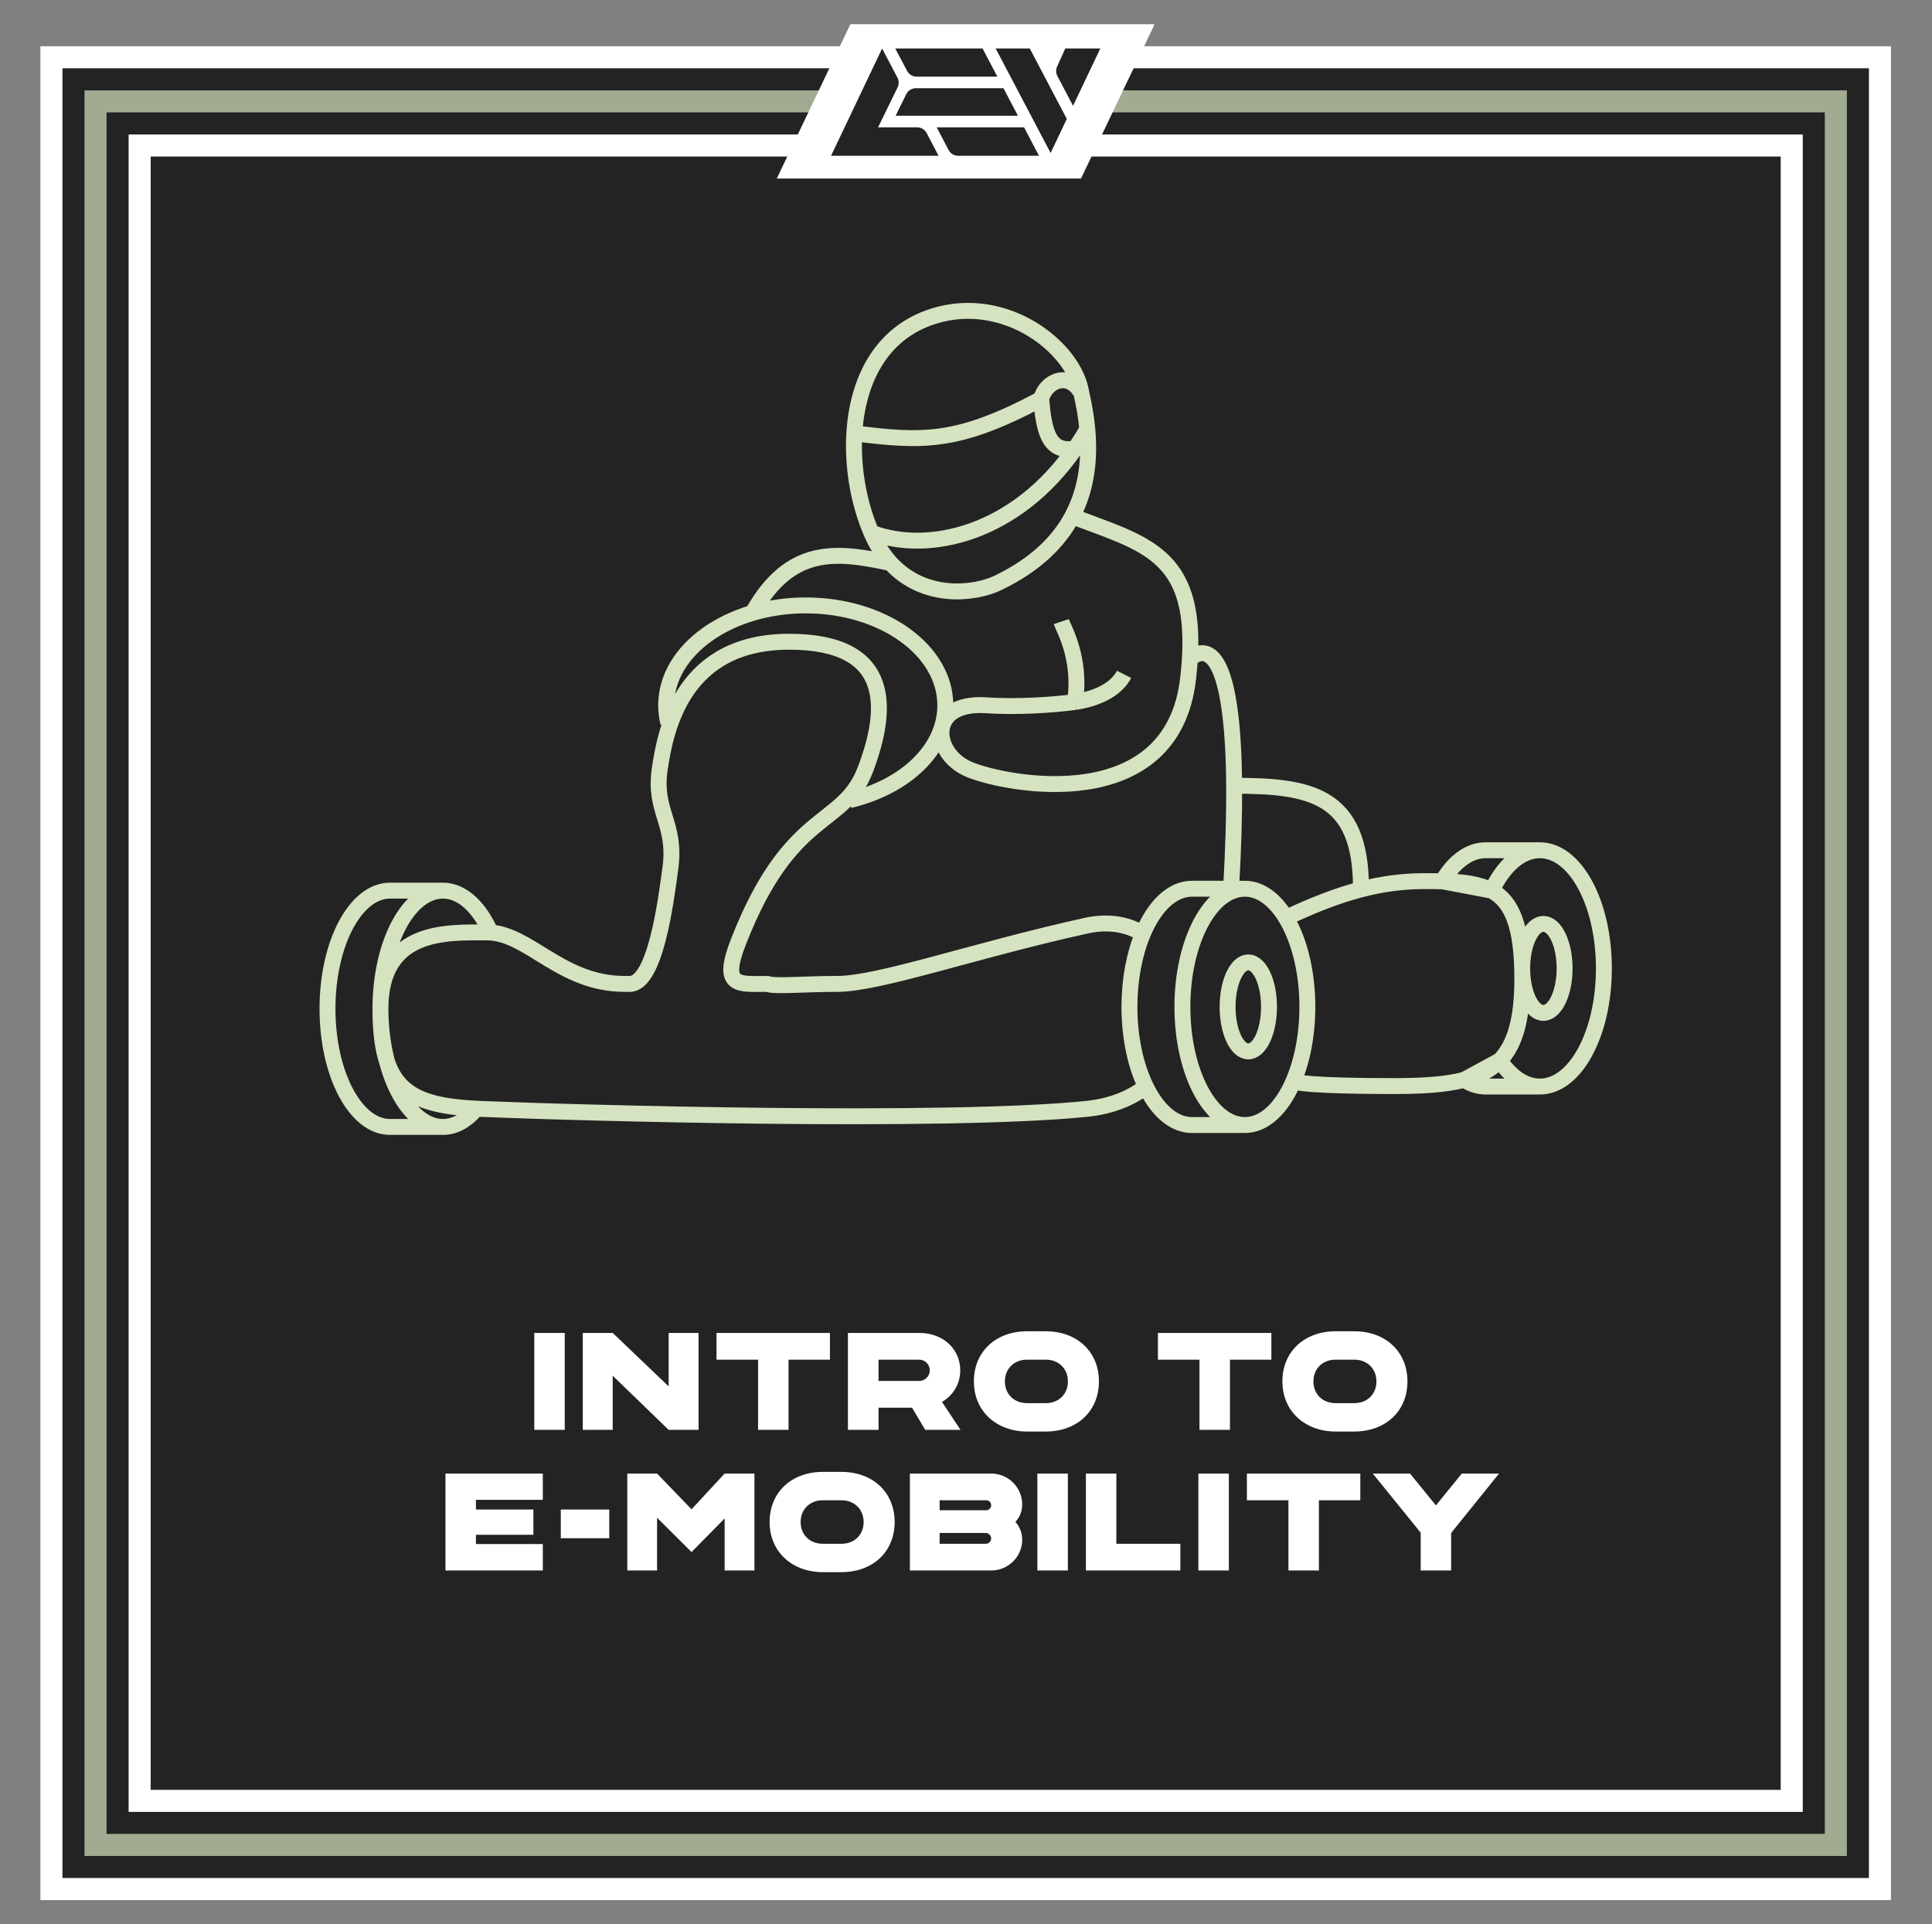 <svg xmlns="http://www.w3.org/2000/svg" fill="none" viewBox="0 0 261 260" height="260" width="261">
<rect x="0" y="0" width="261" height="260" fill="#808080" stroke="none"/>
<path fill="white" d="M255.458 6.25H5.458V256.725H255.458V6.25Z"></path>
<path fill="#232323" d="M252.479 9.225H8.438V253.741H252.479V9.225Z"></path>
<path fill="#A1AB92" d="M249.499 12.207H11.416V250.765H249.499V12.207Z"></path>
<path fill="#232323" d="M246.521 15.185H14.398V247.784H246.521V15.185Z"></path>
<path fill="white" d="M243.541 18.17H17.377V244.81H243.541V18.17Z"></path>
<path fill="#232323" d="M240.561 21.15H20.355V241.832H240.561V21.15Z"></path>
<path stroke-width="2.151" stroke="#D5E3C0" d="M168.175 152.005C163.513 152.005 159.734 144.858 159.734 136.041C159.734 127.225 163.513 120.078 168.175 120.078M168.175 152.005C172.837 152.005 176.616 144.858 176.616 136.041C176.616 127.225 172.837 120.078 168.175 120.078M168.175 152.005H161.02C158.556 152.005 156.338 150.008 154.795 146.822M168.175 120.078H161.02C158.334 120.078 155.94 122.451 154.394 126.15M173.723 124.01C181.358 120.417 186.721 119.051 192.448 119.051C193.291 119.051 194.094 119.056 194.856 119.075M174.758 146.033C174.758 146.28 177.307 146.742 188.218 146.742C192.099 146.742 195.28 146.558 197.813 145.894M208.028 146.806C212.804 146.806 216.675 139.659 216.675 130.842C216.675 122.026 212.804 114.879 208.028 114.879M208.028 146.806H200.7C199.687 146.806 198.715 146.485 197.813 145.894M208.028 146.806C205.978 146.806 204.095 145.489 202.613 143.288M208.028 114.879H200.7C198.447 114.879 196.395 116.469 194.856 119.075M208.028 114.879C205.432 114.879 203.103 116.991 201.518 120.336M201.518 120.336C204.288 121.851 205.654 125.14 205.654 132.262C205.654 137.699 204.681 141.136 202.613 143.288M201.518 120.336C199.825 119.409 197.607 119.146 194.856 119.075M201.518 120.336L194.856 119.075M197.813 145.894C199.807 145.372 201.398 144.551 202.613 143.288M197.813 145.894L202.613 143.288M51.395 136.299C51.395 145.116 55.175 152.263 59.837 152.263M51.395 136.299C51.395 127.483 55.175 120.336 59.837 120.336M51.395 136.299C51.395 125.534 60.302 125.977 65.79 125.977C71.384 125.977 75.711 132.937 84.365 132.937H85.073C88.559 132.937 89.967 121.692 90.561 117.323C91.39 111.222 88.298 109.711 89.118 103.973C89.938 98.235 92.406 86.706 106.615 86.706C120.824 86.706 119.912 96.049 116.907 103.973C113.901 111.897 106.838 109.147 99.774 127.199C97.315 133.484 99.774 132.937 103.641 132.937C104.62 133.323 108.582 132.937 113.113 132.937C118.777 132.937 131.522 128.432 146.743 125.069C149.773 124.4 152.354 124.902 154.394 126.15M51.395 136.299C51.395 147.064 55.029 149.423 64.946 149.829C78.513 150.383 127.629 151.757 146.743 149.829C150.126 149.487 152.788 148.386 154.795 146.822M59.837 152.263H52.682C48.02 152.263 44.241 145.116 44.241 136.299C44.241 127.483 48.02 120.336 52.682 120.336H59.837M59.837 152.263C61.431 152.263 62.922 151.427 64.194 149.974M59.837 120.336C62.492 120.336 64.861 122.655 66.409 126.281M154.394 126.15C153.258 128.87 152.579 132.306 152.579 136.041C152.579 140.197 153.419 143.982 154.795 146.822M146.079 53.101C145.168 47.013 135.857 39.644 126.102 42.724C118.883 45.004 115.83 51.589 115.413 58.547M146.079 53.101C144.336 50.022 141.201 51.554 140.657 53.912M146.079 53.101C146.444 54.677 146.734 56.319 146.887 57.988M115.413 58.547C115.13 63.256 116.055 68.135 117.713 71.969M115.413 58.547C124.692 59.718 129.409 59.899 140.657 53.912M117.713 71.969C125.538 74.924 137.336 72.035 145.241 60.596M117.713 71.969C118.437 73.645 119.323 74.996 120.311 76.075M140.657 53.912C141.02 57.988 141.572 61.293 145.241 60.596M146.887 57.988C146.361 58.903 145.811 59.772 145.241 60.596M146.887 57.988C147.247 61.929 146.843 66.022 144.854 69.763M144.854 69.763C143.034 73.189 139.886 76.32 134.784 78.771C131.755 80.227 124.922 81.113 120.311 76.075M144.854 69.763C154.512 73.451 161.596 74.748 160.743 88.998M145.241 94.847C141.889 95.292 137.164 95.552 133.21 95.292C125.26 94.767 125.89 101.875 130.96 103.973C136.03 106.071 158.364 110.371 160.506 91.677C160.614 90.736 160.692 89.844 160.743 88.998M145.241 94.847C149.025 94.26 151.058 92.686 151.854 91.11M145.241 94.847C146.079 88.88 143.722 85.034 143.372 83.985M120.311 76.075C112.893 74.466 106.749 73.787 101.669 82.81M114.755 108.111C122.278 106.337 127.707 101.268 127.707 95.292C127.707 87.839 119.264 81.797 108.85 81.797C98.435 81.797 89.992 87.839 89.992 95.292C89.992 96.105 90.092 96.901 90.285 97.674M160.743 88.998C163.196 86.893 166.6 88.259 166.724 106.166M166.724 106.166C166.751 109.975 166.628 114.532 166.317 119.963M166.724 106.166C176.959 106.166 183.856 107.351 183.856 119.963M165.84 136.042C165.84 139.363 167.092 142.056 168.637 142.056C170.182 142.056 171.434 139.363 171.434 136.042C171.434 132.72 170.182 130.028 168.637 130.028C167.092 130.028 165.84 132.72 165.84 136.042ZM205.636 130.842C205.636 134.164 206.919 136.856 208.502 136.856C210.084 136.856 211.367 134.164 211.367 130.842C211.367 127.521 210.084 124.828 208.502 124.828C206.919 124.828 205.636 127.521 205.636 130.842Z"></path>
<path fill="white" d="M72.177 193.191V180.095H76.293V193.191H72.177ZM90.331 180.095H94.372V193.191H90.331L82.773 185.876V193.191H78.731V180.095H82.773L90.331 187.317V180.095ZM112.119 180.095V183.706H106.525V193.191H102.409V183.706H96.796V180.095H112.119ZM114.55 193.191V180.095H124.167C127.515 180.095 129.723 182.359 129.723 185.146C129.723 186.943 128.806 188.514 127.254 189.412L129.761 193.191H124.99L123.212 190.198H118.685V193.191H114.55ZM118.685 186.587H124.167C124.952 186.587 125.607 185.951 125.607 185.146C125.607 184.342 124.952 183.706 124.167 183.706H118.685V186.587ZM141.274 179.87C145.465 179.87 148.459 182.602 148.459 186.643C148.459 190.703 145.465 193.416 141.274 193.416H138.749C134.651 193.416 131.564 190.703 131.564 186.643C131.564 182.602 134.558 179.87 138.749 179.87H141.274ZM141.274 189.581C143.052 189.581 144.268 188.346 144.268 186.643C144.268 184.959 143.052 183.706 141.274 183.706H138.749C136.971 183.706 135.755 184.959 135.755 186.643C135.755 188.346 136.971 189.581 138.749 189.581H141.274ZM171.752 180.095V183.706H166.158V193.191H162.042V183.706H156.429V180.095H171.752ZM182.953 179.87C187.144 179.87 190.137 182.602 190.137 186.643C190.137 190.703 187.144 193.416 182.953 193.416H180.427C176.33 193.416 173.243 190.703 173.243 186.643C173.243 182.602 176.236 179.87 180.427 179.87H182.953ZM182.953 189.581C184.73 189.581 185.946 188.346 185.946 186.643C185.946 184.959 184.73 183.706 182.953 183.706H180.427C178.65 183.706 177.433 184.959 177.433 186.643C177.433 188.346 178.65 189.581 180.427 189.581H182.953ZM73.331 202.65H64.295V203.959H72.059V207.364H64.295V208.618H73.331V212.191H60.179V199.095H73.331V202.65ZM75.758 207.832V203.959H82.307V207.832H75.758ZM97.895 199.095H101.918V212.191H97.895V205.157L93.424 209.703L88.765 205.063V212.191H84.743V199.095H88.765L93.424 203.922L97.895 199.095ZM113.678 198.87C117.869 198.87 120.862 201.602 120.862 205.643C120.862 209.703 117.869 212.416 113.678 212.416H111.152C107.055 212.416 103.968 209.703 103.968 205.643C103.968 201.602 106.961 198.87 111.152 198.87H113.678ZM113.678 208.581C115.455 208.581 116.671 207.346 116.671 205.643C116.671 203.959 115.455 202.706 113.678 202.706H111.152C109.375 202.706 108.159 203.959 108.159 205.643C108.159 207.346 109.375 208.581 111.152 208.581H113.678ZM138.091 203.286C138.091 204.203 137.754 205.007 137.174 205.624C137.754 206.279 138.091 207.103 138.091 208.019C138.091 210.339 136.22 212.191 133.9 212.191H122.918V199.095H133.9C136.22 199.095 138.091 200.966 138.091 203.286ZM126.94 202.706V204.053H133.245C133.582 204.053 133.9 203.754 133.9 203.379C133.9 203.005 133.601 202.706 133.245 202.706H126.94ZM133.189 208.581C133.582 208.581 133.9 208.262 133.9 207.851C133.9 207.514 133.601 207.121 133.171 207.121H126.94V208.581H133.189ZM140.142 212.191V199.095H144.258V212.191H140.142ZM150.812 208.581H159.456V212.191H146.696V199.095H150.812V208.581ZM161.892 212.191V199.095H166.008V212.191H161.892ZM183.769 199.095V202.706H178.175V212.191H174.059V202.706H168.446V199.095H183.769ZM197.482 199.095H202.515L196.041 207.121V212.191H191.925V207.084L185.452 199.095H190.485L193.983 203.398L197.482 199.095Z"></path>
<path fill="white" d="M114.881 3.27H155.982L146.037 24.125H104.937L114.881 3.27Z"></path>
<path fill="#232323" d="M120.94 6.551H132.737L134.74 10.357H123.809C123.55 10.354 123.297 10.283 123.077 10.148C122.856 10.014 122.676 9.823 122.555 9.595L120.94 6.551ZM123.715 11.924H135.565L137.515 15.636H120.991L122.43 12.723C122.548 12.483 122.731 12.281 122.958 12.14C123.185 11.999 123.447 11.924 123.715 11.924ZM140.359 21.044L138.346 17.204H126.54L128.157 20.28C128.278 20.508 128.458 20.7 128.679 20.835C128.9 20.969 129.153 21.042 129.411 21.044H140.359ZM134.508 6.551H139.116L144.119 16.065L141.931 20.668L134.508 6.551ZM144.96 14.297L148.647 6.551H143.91L142.803 9.012C142.715 9.21 142.673 9.426 142.68 9.643C142.687 9.861 142.743 10.073 142.844 10.266L144.96 14.297ZM118.623 17.204H123.902C124.165 17.203 124.422 17.274 124.647 17.409C124.872 17.544 125.056 17.737 125.178 17.969L126.793 21.045H112.271L119.168 6.552L121.244 10.499C121.349 10.698 121.405 10.92 121.408 11.145C121.412 11.371 121.362 11.594 121.263 11.797L118.623 17.204Z" clip-rule="evenodd" fill-rule="evenodd"></path>
</svg>
